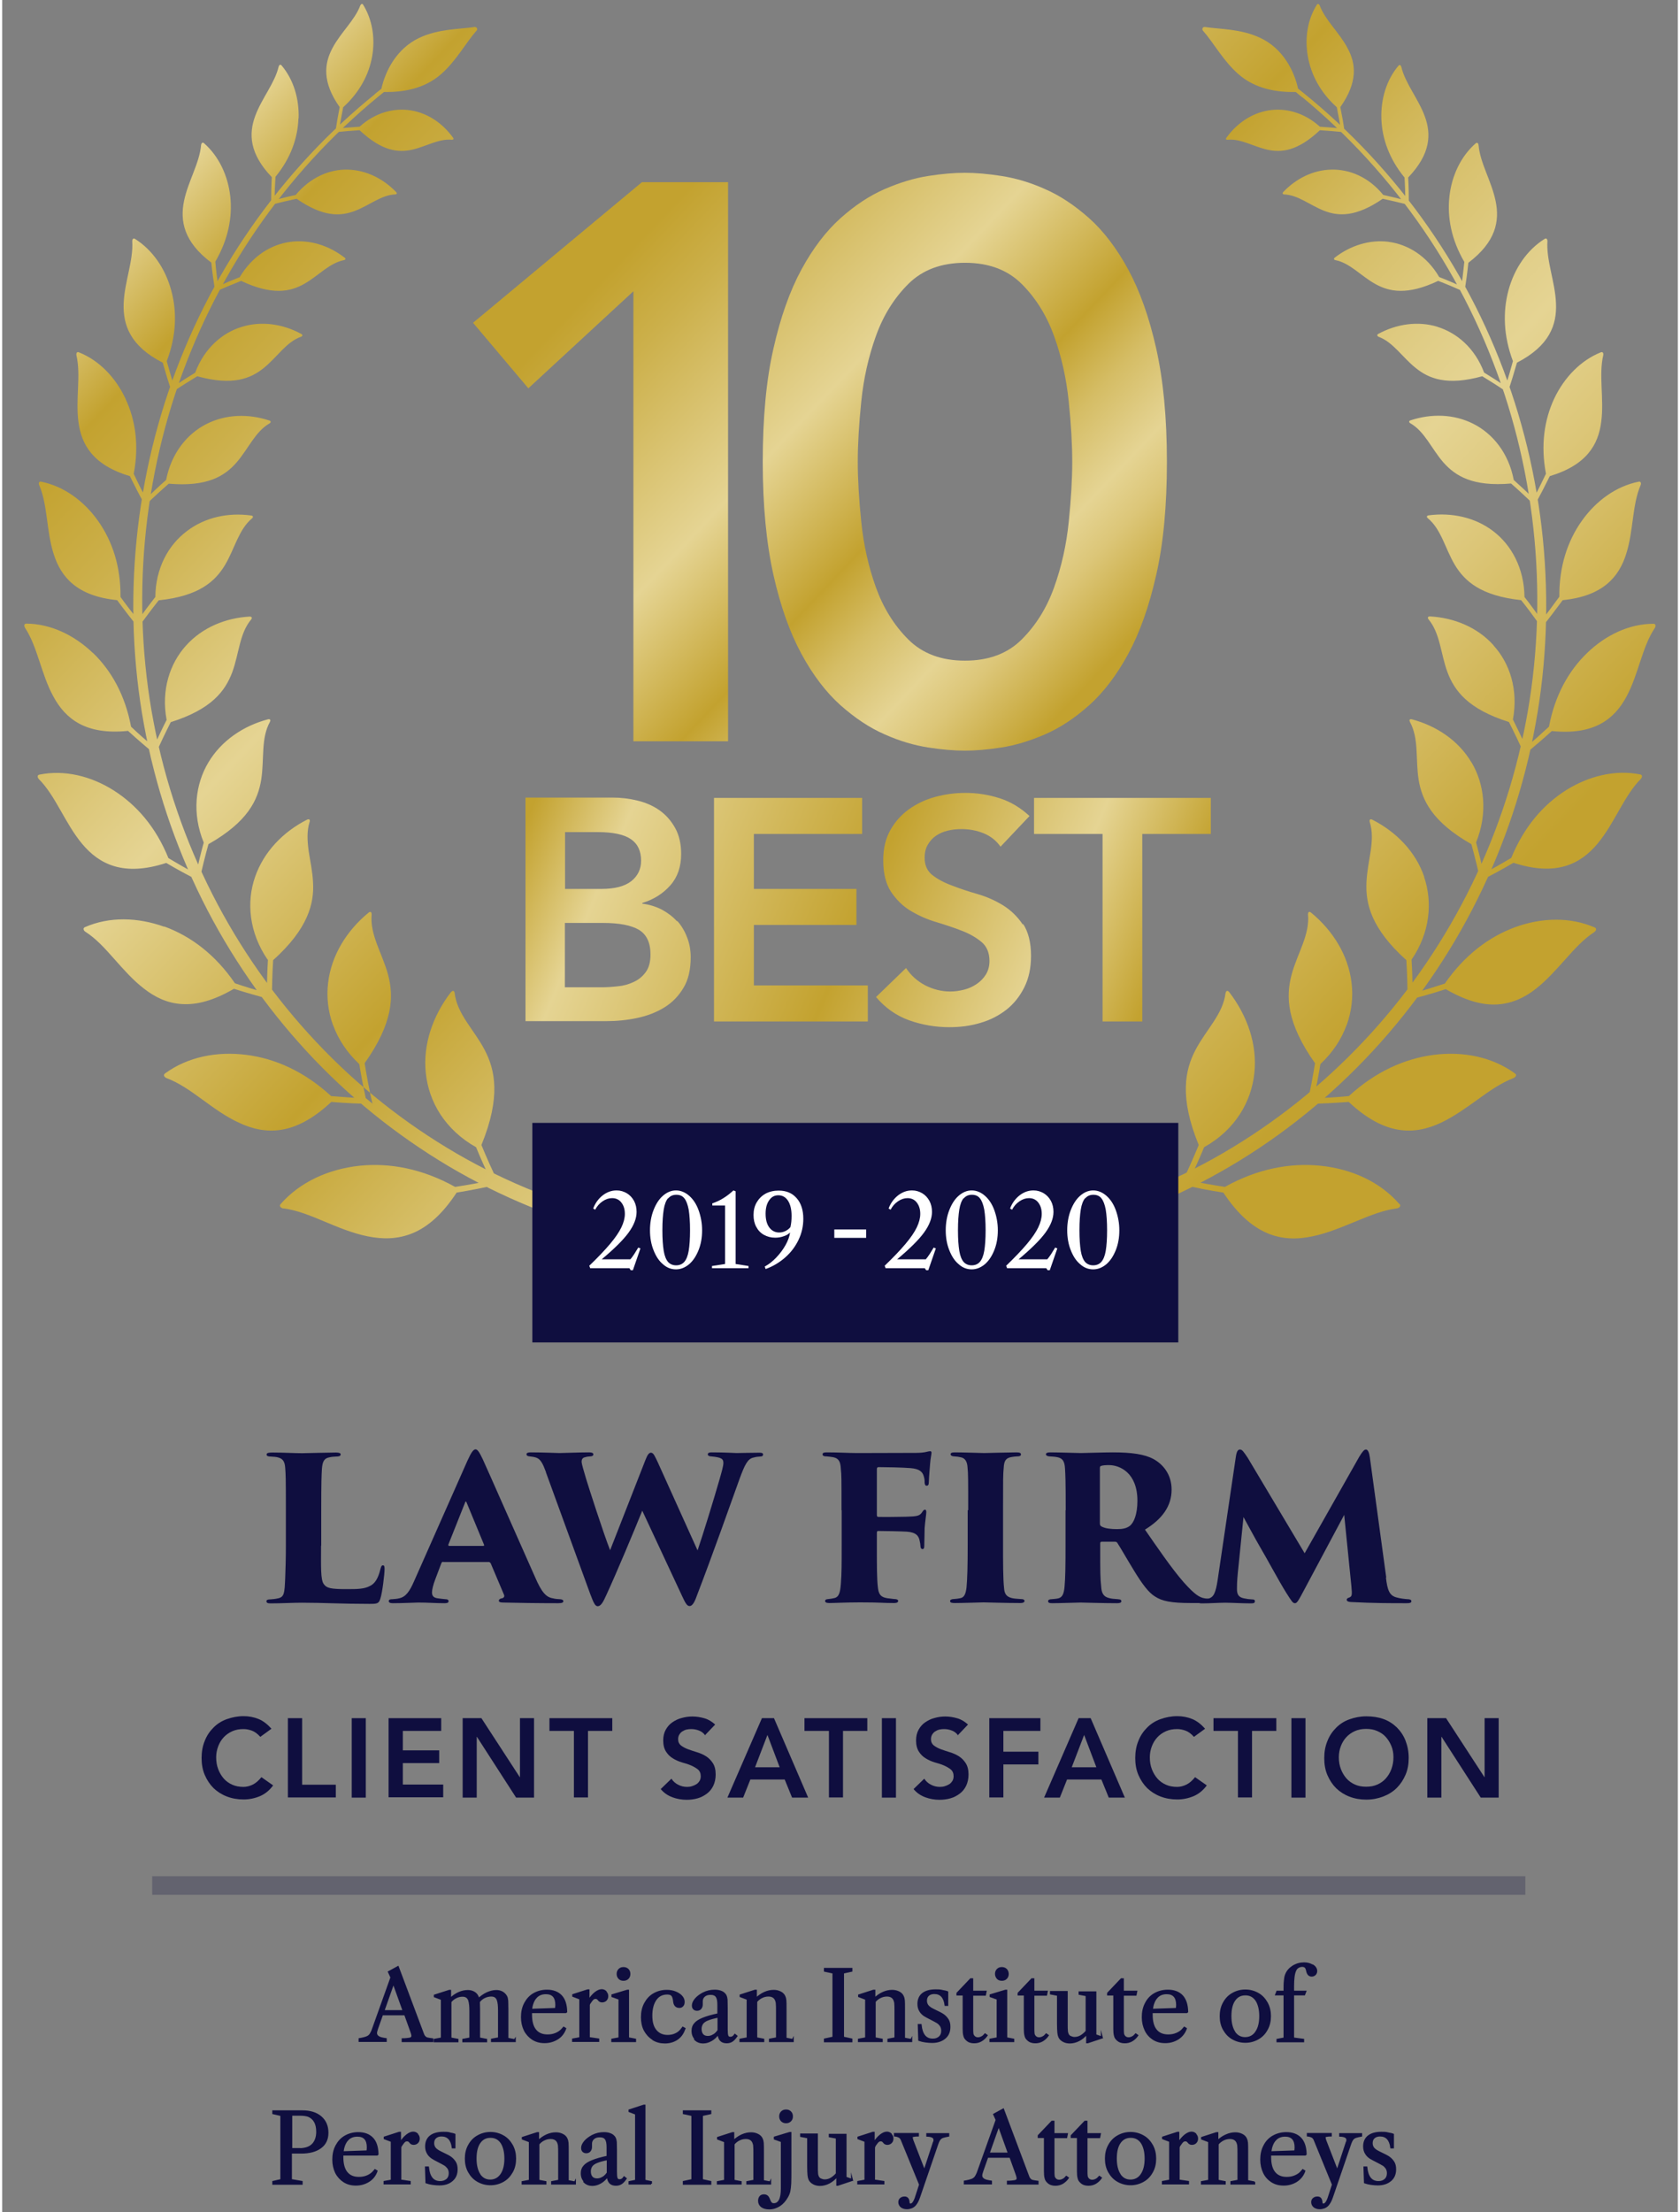 <?xml version="1.0" encoding="UTF-8"?>
<svg id="Group_1490" xmlns="http://www.w3.org/2000/svg" width="1.39in" height="1.83in" xmlns:xlink="http://www.w3.org/1999/xlink" version="1.1" viewBox="0 0 100 132">
  <rect x="0" y="0" width="100" height="132" fill="#808080" stroke="none"/>
  <!-- Generator: Adobe Illustrator 29.4.0, SVG Export Plug-In . SVG Version: 2.1.0 Build 152)  -->
  <defs>
    <linearGradient id="linear-gradient" x1="34.43" y1="121.33" x2="64.5" y2="92.86" gradientTransform="translate(0 134) scale(1 -1)" gradientUnits="userSpaceOnUse">
      <stop offset=".09" stop-color="#c3a22f"/>
      <stop offset=".2" stop-color="#ccb04b"/>
      <stop offset=".44" stop-color="#e5d493"/>
      <stop offset=".63" stop-color="#c3a22f"/>
      <stop offset=".63" stop-color="#c3a22f"/>
      <stop offset=".72" stop-color="#d5bd65"/>
      <stop offset=".79" stop-color="#e0cd86"/>
      <stop offset=".82" stop-color="#e5d493"/>
      <stop offset=".88" stop-color="#dcc678"/>
      <stop offset=".99" stop-color="#c5a535"/>
      <stop offset="1" stop-color="#c3a22f"/>
    </linearGradient>
    <linearGradient id="linear-gradient1" x1="32.44" y1="87.79" x2="68.8" y2="72.55" gradientTransform="translate(0 134) scale(1 -1)" gradientUnits="userSpaceOnUse">
      <stop offset="0" stop-color="#c3a22f"/>
      <stop offset=".14" stop-color="#e5d493"/>
      <stop offset=".52" stop-color="#c3a22f"/>
      <stop offset=".8" stop-color="#e5d493"/>
      <stop offset=".97" stop-color="#c3a22f"/>
    </linearGradient>
    <linearGradient id="linear-gradient2" x1="15.24" y1="128.97" x2="84.63" y2="63.27" gradientTransform="translate(0 134) scale(1 -1)" gradientUnits="userSpaceOnUse">
      <stop offset="0" stop-color="#e5d493"/>
      <stop offset=".02" stop-color="#dbc576"/>
      <stop offset=".07" stop-color="#c3a22f"/>
      <stop offset=".14" stop-color="#ccb04b"/>
      <stop offset=".28" stop-color="#e5d493"/>
      <stop offset=".46" stop-color="#c3a22f"/>
      <stop offset=".46" stop-color="#c3a22f"/>
      <stop offset=".56" stop-color="#d5bd65"/>
      <stop offset=".64" stop-color="#e0cd86"/>
      <stop offset=".68" stop-color="#e5d493"/>
      <stop offset=".75" stop-color="#dcc678"/>
      <stop offset=".89" stop-color="#c5a535"/>
      <stop offset=".91" stop-color="#c3a22f"/>
    </linearGradient>
  </defs>
  <g>
    <path d="M15.4,103.63c-.17-.19-.34-.31-.51-.37s-.33-.09-.49-.09c-.25,0-.47.04-.67.13s-.37.21-.51.36-.25.33-.33.54-.12.43-.12.66c0,.25.04.49.12.7s.19.4.33.56.31.28.51.37c.2.09.42.13.67.13.19,0,.38-.05.56-.14s.35-.24.51-.44l.7.49c-.21.29-.48.51-.78.64-.31.13-.64.2-.98.2-.37,0-.7-.06-1.01-.18s-.57-.29-.79-.5c-.22-.22-.39-.48-.52-.78-.13-.3-.19-.64-.19-1.01s.06-.72.19-1.03c.12-.31.3-.57.52-.79s.48-.39.79-.5.64-.18,1.01-.18c.32,0,.62.06.89.17s.53.31.77.58l-.66.48h-.01Z" fill="#0f0e3f"/>
    <path d="M17.06,102.52h.84v3.97h2.01v.76h-2.86v-4.74h.01Z" fill="#0f0e3f"/>
    <path d="M20.86,102.52h.84v4.74h-.84v-4.74Z" fill="#0f0e3f"/>
    <path d="M23.06,102.52h3.14v.76h-2.29v1.16h2.17v.76h-2.17v1.28h2.41v.76h-3.26v-4.74.02Z" fill="#0f0e3f"/>
    <path d="M27.48,102.52h1.12l2.29,3.52h.01v-3.52h.84v4.74h-1.07l-2.34-3.63h-.01v3.63h-.84s0-4.74,0-4.74Z" fill="#0f0e3f"/>
    <path d="M34.11,103.28h-1.45v-.76h3.75v.76h-1.45v3.97h-.84v-3.97h0Z" fill="#0f0e3f"/>
    <path d="M41.95,103.54c-.09-.13-.21-.22-.36-.28s-.31-.09-.47-.09c-.1,0-.19.01-.28.03s-.17.06-.25.11-.13.11-.18.19-.07.17-.07.28c0,.16.06.28.17.37.11.08.25.16.41.22s.35.12.54.18c.2.06.38.14.54.24s.3.24.41.41.17.39.17.68c0,.25-.05.48-.14.67s-.22.35-.38.47-.34.22-.55.28-.43.09-.66.09c-.29,0-.58-.05-.85-.15s-.51-.26-.7-.49l.64-.62c.1.16.24.28.4.36.17.09.34.13.53.13.1,0,.2-.01.29-.04.1-.03.19-.07.27-.12s.14-.12.19-.2c.05-.08.07-.18.07-.28,0-.17-.06-.31-.17-.4s-.25-.17-.41-.24-.35-.13-.54-.18c-.2-.06-.38-.14-.54-.24-.17-.1-.3-.23-.41-.4s-.17-.39-.17-.67c0-.25.05-.46.15-.64.1-.18.23-.33.39-.44s.35-.21.56-.26c.21-.06.42-.09.64-.09.25,0,.49.04.73.11s.44.2.63.37l-.62.65h.02Z" fill="#0f0e3f"/>
    <path d="M45.33,102.52h.73l2.04,4.74h-.96l-.44-1.08h-2.05l-.43,1.08h-.94l2.06-4.74h-.01ZM46.4,105.45l-.73-1.93-.74,1.93h1.47Z" fill="#0f0e3f"/>
    <path d="M49.33,103.28h-1.45v-.76h3.75v.76h-1.45v3.97h-.84v-3.97h0Z" fill="#0f0e3f"/>
    <path d="M52.5,102.52h.84v4.74h-.84v-4.74Z" fill="#0f0e3f"/>
    <path d="M57.04,103.54c-.09-.13-.21-.22-.36-.28s-.31-.09-.47-.09c-.1,0-.19.01-.28.03s-.17.06-.25.11-.13.11-.18.19-.07.17-.07.28c0,.16.06.28.17.37.11.08.25.16.41.22s.35.12.54.18c.2.06.38.14.54.24s.3.24.41.41.17.39.17.68c0,.25-.05.48-.14.67s-.22.35-.38.47-.34.22-.55.28-.43.09-.66.09c-.29,0-.58-.05-.85-.15s-.51-.26-.7-.49l.64-.62c.1.16.24.28.4.36.17.09.34.13.53.13.1,0,.2-.01.29-.04.1-.03.19-.07.27-.12s.14-.12.19-.2c.05-.08.07-.18.07-.28,0-.17-.06-.31-.17-.4s-.25-.17-.41-.24-.35-.13-.54-.18c-.2-.06-.38-.14-.54-.24-.17-.1-.3-.23-.41-.4s-.17-.39-.17-.67c0-.25.05-.46.15-.64.1-.18.23-.33.39-.44s.35-.21.56-.26c.21-.06.42-.09.64-.09.25,0,.49.04.73.11s.44.2.63.37l-.62.65h.02Z" fill="#0f0e3f"/>
    <path d="M58.9,102.52h3.06v.76h-2.21v1.24h2.09v.76h-2.09v1.97h-.84v-4.74h-.01Z" fill="#0f0e3f"/>
    <path d="M64.23,102.52h.73l2.04,4.74h-.96l-.44-1.08h-2.05l-.43,1.08h-.94l2.06-4.74h-.01ZM65.3,105.45l-.73-1.93-.74,1.93h1.47Z" fill="#0f0e3f"/>
    <path d="M71.12,103.63c-.17-.19-.34-.31-.51-.37s-.33-.09-.49-.09c-.25,0-.47.04-.67.13s-.37.21-.51.36-.25.33-.33.54-.12.43-.12.66c0,.25.04.49.12.7s.19.4.33.56.31.28.51.37c.2.09.42.13.67.13.19,0,.38-.05.56-.14s.35-.24.51-.44l.7.49c-.21.29-.48.51-.78.64-.31.13-.64.2-.98.2-.37,0-.7-.06-1.01-.18s-.57-.29-.79-.5c-.22-.22-.39-.48-.52-.78-.13-.3-.19-.64-.19-1.01s.06-.72.19-1.03c.12-.31.3-.57.52-.79.22-.22.48-.39.79-.5s.64-.18,1.01-.18c.32,0,.62.06.89.17s.53.31.77.58l-.66.48h0Z" fill="#0f0e3f"/>
    <path d="M73.74,103.28h-1.45v-.76h3.75v.76h-1.45v3.97h-.84v-3.97h-.01Z" fill="#0f0e3f"/>
    <path d="M76.94,102.52h.84v4.74h-.84v-4.74Z" fill="#0f0e3f"/>
    <path d="M78.9,104.91c0-.38.06-.72.19-1.03.12-.31.3-.57.52-.79.22-.22.48-.39.79-.5s.64-.18,1.01-.18.71.05,1.02.16.57.28.8.5c.22.22.4.48.52.79.12.31.19.65.19,1.03s-.06.71-.19,1.01-.3.56-.52.78c-.22.22-.49.39-.8.51-.31.12-.65.19-1.02.19s-.7-.06-1.01-.18-.57-.29-.79-.5c-.22-.22-.39-.48-.52-.78-.13-.3-.19-.64-.19-1.01ZM79.77,104.85c0,.25.04.49.12.7s.19.4.33.56.31.28.51.37c.2.09.42.13.67.13s.47-.04.67-.13.37-.21.51-.37.25-.34.33-.56.12-.45.12-.7-.04-.46-.12-.66-.19-.38-.33-.54-.31-.27-.51-.36c-.2-.09-.42-.13-.67-.13s-.47.04-.67.13-.37.21-.51.36-.25.33-.33.54-.12.43-.12.66Z" fill="#0f0e3f"/>
    <path d="M85.05,102.52h1.12l2.29,3.52h.01v-3.52h.84v4.74h-1.07l-2.34-3.63h-.01v3.63h-.84s0-4.74,0-4.74Z" fill="#0f0e3f"/>
  </g>
  <rect x="8.95" y="111.95" width="81.95" height="1.11" fill="#0f0e3f" isolation="isolate" opacity=".25"/>
  <path d="M38.18,10.87h5.14v33.36h-5.65v-26.85l-6.27,5.79-3.3-3.91s10.08-8.39,10.08-8.39ZM69.51,27.55c0,2.64-.21,4.89-.64,6.76-.42,1.87-.98,3.44-1.67,4.71-.69,1.27-1.47,2.29-2.33,3.06s-1.74,1.35-2.64,1.74c-.9.39-1.76.65-2.59.78-.83.13-1.56.19-2.19.19s-1.36-.06-2.19-.19c-.83-.13-1.7-.38-2.59-.78-.9-.39-1.77-.97-2.64-1.74-.86-.77-1.64-1.79-2.33-3.06-.69-1.27-1.25-2.84-1.67-4.71s-.64-4.12-.64-6.76.21-4.89.64-6.76c.42-1.87.98-3.44,1.67-4.71s1.47-2.29,2.33-3.06,1.74-1.35,2.64-1.74c.9-.39,1.76-.65,2.59-.78s1.56-.19,2.19-.19,1.36.06,2.19.19c.83.13,1.7.38,2.59.78.9.39,1.77.97,2.64,1.74.86.77,1.64,1.79,2.33,3.06.69,1.27,1.25,2.84,1.67,4.71s.64,4.12.64,6.76ZM63.86,27.55c0-1.04-.07-2.24-.21-3.6-.14-1.37-.43-2.66-.87-3.89-.44-1.22-1.08-2.26-1.93-3.11s-1.98-1.27-3.39-1.27-2.54.42-3.39,1.27-1.49,1.88-1.93,3.11c-.44,1.23-.73,2.52-.87,3.89-.14,1.37-.21,2.57-.21,3.6s.07,2.24.21,3.6c.14,1.37.43,2.66.87,3.89.44,1.22,1.08,2.26,1.93,3.11.85.85,1.98,1.27,3.39,1.27s2.54-.42,3.39-1.27c.85-.85,1.49-1.88,1.93-3.11s.73-2.52.87-3.89c.14-1.37.21-2.57.21-3.6Z" fill="url(#linear-gradient)"/>
  <path d="M40.27,54.97c-.25-.28-.56-.51-.91-.7-.36-.18-.74-.3-1.16-.35v-.04c.69-.21,1.25-.57,1.68-1.06s.64-1.11.64-1.87c0-.6-.12-1.12-.36-1.55s-.55-.78-.93-1.05-.82-.46-1.31-.58c-.49-.12-.99-.18-1.49-.18h-5.2v13.34h4.81c.63,0,1.25-.06,1.86-.19.61-.13,1.15-.34,1.62-.63.47-.29.85-.68,1.14-1.17.29-.48.43-1.09.43-1.82,0-.43-.07-.83-.22-1.2-.14-.37-.34-.7-.59-.98v.03ZM33.59,49.65h1.96c.9,0,1.56.14,1.97.42s.61.71.61,1.29c0,.5-.2.91-.59,1.22-.4.31-.99.46-1.78.46h-2.17v-3.39ZM38.41,58c-.19.26-.43.46-.72.59-.29.14-.61.23-.95.26-.35.04-.67.06-.97.06h-2.19v-3.84h2.28c.97,0,1.68.14,2.14.41.46.28.69.77.69,1.47,0,.44-.09.79-.28,1.05ZM44.86,58.8h6.8v2.15h-9.18v-13.34h8.84v2.15h-6.46v3.28h6.12v2.15h-6.12v3.62h0ZM60.93,55.13c.31.48.47,1.11.47,1.9,0,.72-.13,1.34-.4,1.88s-.62.98-1.06,1.33c-.45.35-.96.62-1.55.79-.59.18-1.21.26-1.87.26-.83,0-1.63-.14-2.39-.41s-1.43-.74-1.98-1.39l1.79-1.73c.29.44.67.78,1.14,1.03.47.24.97.37,1.5.37.28,0,.55-.04.83-.11s.53-.19.75-.34.41-.34.55-.57.21-.5.21-.8c0-.49-.16-.87-.47-1.13-.31-.26-.7-.49-1.17-.67-.46-.18-.97-.35-1.53-.52-.55-.16-1.06-.39-1.53-.67s-.85-.66-1.17-1.13c-.31-.47-.47-1.1-.47-1.89,0-.69.14-1.29.42-1.79s.65-.92,1.11-1.25.98-.58,1.57-.74,1.19-.24,1.81-.24c.7,0,1.39.11,2.04.32.66.21,1.25.57,1.78,1.06l-1.73,1.83c-.25-.36-.59-.63-1.01-.8s-.86-.25-1.33-.25c-.28,0-.54.03-.8.09s-.49.16-.7.3-.37.32-.5.54-.19.48-.19.78c0,.45.16.8.47,1.04s.7.45,1.17.62c.46.18.97.35,1.53.51.55.16,1.06.39,1.53.68.46.29.85.67,1.17,1.15v-.05ZM72.13,47.61v2.15h-4.09v11.19h-2.37v-11.19h-4.09v-2.15h10.55Z" fill="url(#linear-gradient1)"/>
  <path d="M19.74,61.16c-.3-.83-.39-1.69-.29-2.51.19-1.65,1.12-3.13,2.41-4.19.14-.12.19,0,.19.09-.12,1.23.63,2.32.98,3.61.17.65.25,1.36.07,2.22-.18.85-.61,1.85-1.47,3.06.13.8.28,1.61.47,2.43l-.4-.33c-.15-.69-.28-1.37-.39-2.05-.74-.69-1.26-1.49-1.56-2.32h-.01ZM9.82,42.94c-.27.53-.53,1.08-.78,1.64l.1.45c.29-.66.6-1.31.92-1.94,2.44-.77,3.25-1.86,3.67-2.98.41-1.12.43-2.32,1.13-3.15.05-.06.07-.17-.09-.17-1.44.08-2.83.65-3.8,1.73-.96,1.06-1.49,2.64-1.16,4.42h0ZM12.03,50.27c-.17.61-.32,1.23-.46,1.86l.2.43c.16-.75.34-1.48.54-2.19,2.34-1.33,2.95-2.62,3.15-3.86.19-1.23-.03-2.45.52-3.44.04-.07.04-.19-.12-.15-1.47.39-2.78,1.27-3.56,2.58-.77,1.29-.99,3.03-.27,4.78h0ZM15.86,57.26c-.04.66-.06,1.33-.06,2l.3.4c0-.8.02-1.59.07-2.37,1.05-.94,1.66-1.79,2-2.55s.42-1.45.38-2.1c-.03-.65-.17-1.26-.26-1.86-.08-.6-.12-1.19.06-1.75.03-.08,0-.2-.16-.12-1.42.72-2.58,1.91-3.1,3.42-.52,1.49-.36,3.31.75,4.93h.02ZM9.13,35.63c-.35.45-.69.9-1.02,1.38v.44c.41-.56.81-1.1,1.23-1.63,2.41-.25,3.37-1.13,3.96-2.11.58-.98.81-2.11,1.61-2.78.06-.05.1-.15-.05-.17-1.36-.19-2.76.1-3.85.94-1.09.82-1.86,2.2-1.87,3.93h-.01ZM17.54,11.63c-.43.09-.86.2-1.29.31l-.21.28c.51-.13,1.02-.25,1.53-.36,1.6,1.11,2.63,1.05,3.49.72s1.57-.95,2.4-.98c.06,0,.14-.05.05-.14-.77-.8-1.79-1.31-2.88-1.34-1.08-.03-2.23.45-3.11,1.51h.02ZM19.87,7.89c.49-.05.98-.09,1.46-.12,1.33,1.25,2.3,1.35,3.14,1.16s1.59-.67,2.37-.59c.06,0,.13-.03.07-.12-.61-.85-1.49-1.46-2.5-1.63-1-.17-2.13.11-3.08.97-.41.03-.81.06-1.23.1,0,0-.23.23-.23.23ZM26.78,59.2c-1.07,1.39-1.68,3.11-1.5,4.82.09.86.37,1.7.87,2.47.5.76,1.21,1.45,2.13,1.96.27.66.57,1.33.89,1.98l.48.23c-.38-.78-.73-1.56-1.05-2.34.59-1.44.79-2.56.77-3.46-.02-.91-.26-1.61-.58-2.22s-.73-1.14-1.08-1.68-.64-1.09-.71-1.72c-.01-.09-.09-.19-.21-.04h-.01ZM11.53,22.23c-.43.26-.85.53-1.28.82l-.13.37c.5-.34,1.01-.66,1.52-.97,2.1.58,3.18.15,3.98-.5s1.34-1.55,2.22-1.86c.06-.02.13-.1,0-.17-1.09-.59-2.36-.78-3.53-.42-1.17.35-2.24,1.27-2.79,2.73h.01ZM14.2,16.53c-.44.17-.87.35-1.31.55l-.18.33c.52-.23,1.04-.45,1.55-.65,1.86.88,2.94.65,3.78.17s1.49-1.24,2.36-1.41c.06-.01.14-.08.03-.15-.93-.72-2.08-1.09-3.23-.94-1.14.15-2.27.84-3.02,2.1h.02ZM9.77,28.65c-.4.35-.79.72-1.18,1.1l-.06.41c.46-.45.93-.88,1.41-1.3,2.29.2,3.34-.45,4.05-1.27s1.11-1.84,1.97-2.33c.06-.03.11-.13-.02-.17-1.24-.41-2.59-.38-3.75.21-1.15.58-2.1,1.74-2.41,3.35h0ZM14.56,62.94c-1.74-.22-3.49.12-4.84,1.11-.15.11-.01.24.09.28.73.27,1.41.75,2.11,1.26s1.42,1.04,2.21,1.4c.78.37,1.63.57,2.54.42.91-.15,1.89-.65,2.97-1.66.83.07,1.66.11,2.47.11l-.4-.33c-.69-.02-1.38-.07-2.08-.13-1.59-1.46-3.32-2.24-5.07-2.46ZM5.4,38.95c-1.11-1.06-2.51-1.73-3.96-1.74-.16,0-.13.17-.08.25.75,1.12.96,2.76,1.69,4.09.72,1.34,1.93,2.32,4.46,2.06.54.49,1.08.96,1.64,1.41l-.1-.45c-.46-.39-.92-.79-1.36-1.21-.35-1.87-1.17-3.34-2.28-4.41h0ZM6.65,47.16c-1.36-.86-2.94-1.24-4.43-.94-.16.03-.1.2-.03.27,1,1,1.56,2.64,2.58,3.86,1.02,1.22,2.47,1.97,5.02,1.14.66.39,1.32.75,1.99,1.08l-.2-.43c-.56-.29-1.11-.61-1.66-.94-.75-1.85-1.9-3.17-3.27-4.04ZM9.68,55.3c-1.58-.57-3.28-.62-4.74.02-.16.07-.06.23.03.28.63.4,1.16.99,1.71,1.61s1.12,1.27,1.77,1.77c.65.51,1.39.88,2.27.93.88.06,1.89-.2,3.11-.91.76.24,1.52.46,2.27.65l-.3-.4c-.64-.17-1.27-.36-1.91-.58-1.17-1.71-2.63-2.81-4.22-3.39v.02ZM5.72,31.08c-.85-1.2-2.05-2.07-3.4-2.34-.15-.03-.15.13-.11.21.51,1.18.42,2.73.86,4.1.43,1.37,1.38,2.52,3.79,2.76.41.56.83,1.1,1.26,1.63v-.44c-.37-.45-.72-.91-1.06-1.38.02-1.82-.49-3.34-1.34-4.54ZM17.69,7.07c.04-1.18-.3-2.32-1.02-3.17-.08-.09-.15,0-.17.07-.23.99-1.01,1.89-1.4,2.95-.39,1.06-.36,2.24.99,3.65-.03.55-.04,1.09-.04,1.63l.21-.28c0-.45.02-.91.05-1.37.91-1.11,1.33-2.31,1.37-3.49h.01ZM20.12,7.66c.07-.42.15-.84.23-1.26.99-.9,1.54-1.96,1.73-3.04s.01-2.19-.54-3.08c-.06-.1-.14-.02-.17.05-.33.88-1.17,1.61-1.66,2.54-.49.92-.63,2.02.43,3.52-.1.5-.18,1-.26,1.5l.23-.23h.01ZM16.77,72.1c.81.1,1.61.43,2.45.78.83.35,1.7.71,2.59.89s1.79.18,2.69-.19c.89-.37,1.77-1.12,2.62-2.42.86-.14,1.71-.31,2.54-.5l-.48-.23c-.71.15-1.42.28-2.15.39-1.96-1.09-3.9-1.45-5.73-1.26-1.82.2-3.52.96-4.68,2.28-.13.14.05.25.16.27h-.01ZM10.08,17.3c-.35-1.28-1.11-2.39-2.16-3.05-.11-.07-.16.06-.16.14.08,1.15-.46,2.42-.51,3.71-.05,1.29.39,2.55,2.33,3.54.17.6.35,1.19.55,1.77l.13-.37c-.16-.49-.3-.99-.44-1.49.58-1.52.62-2.96.26-4.25ZM13.61,11.71c-.14-1.24-.68-2.39-1.57-3.17-.1-.08-.16.03-.17.11-.09,1.08-.78,2.17-1.02,3.35s-.02,2.43,1.63,3.67c.06.58.14,1.16.23,1.73l.18-.33c-.07-.48-.13-.97-.17-1.46.77-1.32,1.03-2.66.89-3.91h0ZM7.36,23.79c-.59-1.26-1.57-2.29-2.79-2.77-.13-.05-.16.09-.14.18.28,1.19-.06,2.62.12,3.97.17,1.35.86,2.58,3.07,3.24.29.59.59,1.17.9,1.74l.06-.41c-.25-.48-.5-.97-.73-1.47.32-1.69.11-3.2-.49-4.47h0ZM37.33,73.32c.06-.26-.12-.52-.39-.59-3.44-.81-6.77-2.13-9.85-3.92-3.07-1.79-5.9-4.03-8.35-6.64-2.46-2.61-4.55-5.58-6.19-8.8-1.64-3.22-2.83-6.69-3.51-10.26-1.37-7.15-.67-14.72,1.97-21.52,1.32-3.4,3.12-6.61,5.33-9.5,2.21-2.89,4.82-5.45,7.73-7.59.05-.04.07-.11.03-.16-.03-.05-.1-.06-.16-.02-2.95,2.13-5.6,4.68-7.85,7.58-2.25,2.89-4.1,6.11-5.46,9.54-2.73,6.85-3.5,14.51-2.17,21.79.66,3.64,1.84,7.17,3.48,10.47,1.64,3.29,3.75,6.34,6.23,9.03s5.35,5,8.48,6.86c3.13,1.85,6.53,3.24,10.05,4.1.28.07.56-.1.61-.36h.02ZM22.38,5.81l.39-.32c1.09.02,2.41-.16,3.45-1.09.9-.8,1.46-1.87,2.09-2.57.04-.04.05-.1.02-.15-.02-.05-.08-.07-.13-.07-.92.14-2.14.1-3.31.65-1.35.64-2.02,1.96-2.26,3.04l-.4.32.14.19h0ZM80.24,61.16c.3-.83.39-1.69.29-2.51-.19-1.65-1.12-3.13-2.41-4.19-.14-.12-.19,0-.19.09.12,1.23-.63,2.32-.98,3.61-.17.65-.25,1.36-.07,2.22.18.85.61,1.85,1.47,3.06-.13.8-.28,1.61-.47,2.43l.4-.33c.15-.69.28-1.37.39-2.05.74-.69,1.26-1.49,1.56-2.32h.01ZM89.01,38.51c-.96-1.08-2.36-1.65-3.8-1.73-.16,0-.14.11-.09.17.7.84.72,2.03,1.13,3.15.42,1.12,1.23,2.21,3.67,2.98.32.63.63,1.27.92,1.94l.1-.45c-.25-.56-.51-1.1-.78-1.64.33-1.78-.19-3.36-1.16-4.42h.01ZM87.69,45.5c-.77-1.31-2.09-2.19-3.56-2.58-.16-.04-.16.08-.12.15.55,1,.33,2.22.52,3.44.2,1.23.81,2.53,3.15,3.86.2.72.38,1.45.54,2.19l.2-.43c-.14-.63-.29-1.25-.46-1.86.71-1.75.5-3.48-.27-4.78h0ZM84.87,52.33c-.51-1.51-1.68-2.7-3.1-3.42-.15-.08-.18.04-.16.12.18.56.15,1.15.06,1.75-.09.6-.22,1.21-.25,1.86s.04,1.33.38,2.1c.34.76.95,1.61,2,2.55.05.78.07,1.57.07,2.37l.3-.4c0-.67-.02-1.34-.06-2,1.11-1.62,1.26-3.44.75-4.93h.01ZM88.98,31.69c-1.09-.83-2.49-1.12-3.85-.94-.15.02-.11.13-.05.17.8.66,1.03,1.8,1.61,2.78.59.98,1.55,1.85,3.96,2.11.42.52.82,1.07,1.21,1.63v-.44c-.32-.47-.66-.93-1.01-1.38-.02-1.73-.79-3.11-1.87-3.93ZM79.33,10.12c-1.09.02-2.11.53-2.88,1.34-.08.09,0,.14.05.14.84.03,1.55.65,2.4.98.86.33,1.89.38,3.49-.72.51.11,1.02.23,1.53.36l-.21-.28c-.43-.11-.86-.21-1.29-.31-.87-1.07-2.02-1.54-3.11-1.51h.02ZM79.87,7.66c-.41-.04-.82-.07-1.23-.1-.95-.86-2.08-1.14-3.08-.97-1.01.17-1.89.78-2.5,1.63-.07.09.01.13.07.12.78-.08,1.53.4,2.37.59.85.19,1.81.09,3.14-1.16.48.03.97.07,1.46.12,0,0-.23-.23-.23-.23ZM73.01,59.24c-.07.63-.36,1.18-.71,1.72s-.76,1.07-1.08,1.68-.56,1.31-.58,2.22c-.02.91.18,2.03.77,3.46-.32.78-.67,1.56-1.05,2.34l.48-.23c.32-.66.62-1.32.89-1.98.92-.51,1.63-1.19,2.13-1.96s.78-1.61.87-2.47c.18-1.71-.43-3.43-1.5-4.82-.12-.15-.2-.05-.21.04h0ZM85.66,19.5c-1.17-.36-2.44-.17-3.53.42-.12.06-.05.14,0,.17.88.32,1.42,1.22,2.22,1.86.8.65,1.88,1.08,3.98.5.51.31,1.01.63,1.52.97l-.13-.37c-.42-.28-.85-.56-1.28-.82-.55-1.46-1.62-2.37-2.79-2.73h0ZM82.76,14.43c-1.15-.15-2.3.22-3.23.94-.1.08-.03.14.03.15.87.17,1.51.93,2.36,1.41.85.48,1.92.71,3.78-.17.52.2,1.04.42,1.55.65l-.18-.33c-.44-.19-.87-.38-1.31-.55-.74-1.27-1.88-1.95-3.02-2.1h.02ZM87.8,25.29c-1.16-.59-2.51-.62-3.75-.21-.13.04-.08.14-.02.17.86.49,1.26,1.51,1.97,2.33.72.82,1.76,1.47,4.05,1.27.48.42.94.85,1.4,1.3l-.06-.41c-.39-.38-.78-.74-1.18-1.1-.31-1.62-1.26-2.77-2.41-3.35ZM80.37,65.4c-.7.07-1.39.11-2.08.13l-.4.33c.81,0,1.64-.05,2.47-.11,1.08,1.01,2.06,1.51,2.97,1.66s1.75-.05,2.54-.42c.78-.37,1.51-.9,2.21-1.4.7-.51,1.38-.98,2.11-1.26.1-.04.24-.18.09-.28-1.36-.99-3.1-1.33-4.84-1.11-1.75.23-3.48,1-5.07,2.46ZM92.3,43.37c-.45.42-.9.82-1.36,1.21l-.1.45c.55-.45,1.1-.92,1.64-1.41,2.54.26,3.74-.72,4.46-2.06s.93-2.97,1.69-4.09c.05-.08.08-.25-.08-.25-1.45,0-2.85.67-3.96,1.74-1.11,1.07-1.93,2.54-2.28,4.41h-.01ZM90.06,51.19c-.55.33-1.1.64-1.66.94l-.2.43c.67-.33,1.33-.69,1.99-1.08,2.55.83,4,.08,5.02-1.14s1.58-2.86,2.58-3.86c.07-.07.13-.24-.03-.27-1.49-.3-3.07.09-4.43.94-1.37.87-2.51,2.19-3.27,4.04ZM86.09,58.69c-.64.21-1.27.41-1.91.58l-.3.4c.76-.19,1.51-.4,2.27-.65,1.22.71,2.23.97,3.11.91s1.62-.42,2.27-.93c.65-.51,1.22-1.16,1.77-1.77.55-.62,1.09-1.21,1.71-1.61.09-.06.19-.21.03-.28-1.47-.64-3.17-.59-4.74-.02-1.58.58-3.04,1.68-4.22,3.39v-.02ZM92.92,35.62c-.34.47-.69.94-1.04,1.38v.44c.42-.52.84-1.07,1.25-1.63,2.41-.24,3.36-1.39,3.79-2.76.44-1.37.35-2.92.86-4.1.04-.08.03-.24-.11-.21-1.35.27-2.55,1.14-3.4,2.34-.85,1.2-1.36,2.73-1.34,4.54h-.01ZM83.69,10.57c.03.46.04.92.05,1.37l.21.28c0-.54-.01-1.09-.04-1.63,1.35-1.41,1.38-2.59.99-3.65s-1.17-1.97-1.4-2.95c-.02-.07-.09-.17-.17-.07-.72.85-1.06,2-1.02,3.17.04,1.18.47,2.39,1.37,3.49h0ZM80.12,7.89c-.07-.5-.16-1-.26-1.5,1.06-1.5.93-2.6.43-3.52-.49-.93-1.33-1.66-1.66-2.54-.02-.06-.1-.14-.17-.05-.56.89-.73,1.99-.54,3.08s.74,2.15,1.73,3.04c.08.42.16.84.23,1.26l.23.23h0ZM83.38,71.84c-1.15-1.33-2.86-2.09-4.68-2.28-1.83-.19-3.77.17-5.73,1.26-.73-.11-1.45-.24-2.15-.39l-.48.23c.83.2,1.68.37,2.54.5.85,1.29,1.73,2.04,2.62,2.42s1.8.38,2.69.19c.89-.18,1.75-.55,2.59-.89.84-.35,1.64-.67,2.45-.78.11-.01.29-.12.16-.27h0ZM90.16,21.55c-.14.51-.28,1-.44,1.49l.13.37c.2-.58.38-1.17.55-1.77,1.94-1,2.39-2.26,2.33-3.54-.05-1.29-.59-2.56-.51-3.71,0-.08-.04-.21-.16-.14-1.06.66-1.81,1.77-2.16,3.05-.35,1.29-.31,2.73.26,4.25ZM87.26,15.62c-.05.49-.11.98-.17,1.46l.18.33c.09-.57.17-1.15.23-1.73,1.65-1.25,1.87-2.49,1.63-3.67-.24-1.19-.93-2.28-1.02-3.35,0-.08-.07-.19-.17-.11-.89.78-1.43,1.93-1.57,3.17-.14,1.25.12,2.59.89,3.91h0ZM92.13,28.27c-.24.5-.48.99-.73,1.47l.06.41c.31-.57.61-1.15.9-1.74,2.21-.66,2.9-1.89,3.07-3.24.18-1.36-.16-2.79.12-3.97.02-.08,0-.23-.14-.18-1.22.49-2.19,1.51-2.79,2.77-.59,1.27-.81,2.78-.49,4.47h0ZM63.27,73.67c3.52-.86,6.92-2.25,10.05-4.1,3.13-1.85,5.99-4.17,8.48-6.86,2.48-2.68,4.59-5.73,6.23-9.03,1.64-3.29,2.82-6.83,3.48-10.47,1.33-7.28.56-14.93-2.17-21.79-1.36-3.43-3.21-6.65-5.46-9.54s-4.9-5.45-7.85-7.58c-.05-.04-.12-.03-.16.02-.03.05-.02.12.03.16,2.91,2.14,5.52,4.7,7.73,7.59,2.21,2.89,4.01,6.09,5.33,9.5,2.64,6.8,3.34,14.37,1.97,21.52-.68,3.57-1.87,7.04-3.51,10.26s-3.73,6.2-6.19,8.8c-2.46,2.61-5.28,4.85-8.35,6.64s-6.4,3.11-9.85,3.92c-.27.06-.45.32-.39.59.06.26.33.42.61.36h.02ZM77.74,5.62l-.4-.32c-.24-1.09-.91-2.41-2.26-3.04-1.17-.55-2.39-.51-3.31-.65-.06,0-.11.02-.13.07-.02.05-.02.11.02.15.63.71,1.19,1.77,2.09,2.57,1.04.93,2.36,1.11,3.45,1.09l.39.32.14-.19h.01Z" fill="url(#linear-gradient2)"/>
  <rect x="31.64" y="67" width="38.55" height="13.1" fill="#0f0e3f"/>
  <g>
    <path d="M35.02,75.54c.53-.51.95-.95,1.26-1.32.31-.37.53-.69.67-.98s.21-.56.21-.81c0-.28-.07-.5-.21-.68s-.33-.26-.55-.26c-.19,0-.38.06-.57.19s-.33.29-.44.5l-.12-.07c.12-.32.31-.58.56-.78.26-.2.53-.3.84-.3.22,0,.42.06.61.17.18.11.32.26.43.46.1.19.15.41.15.65,0,.39-.16.8-.48,1.24-.32.44-.86.97-1.6,1.59h1.71c.06-.07.14-.17.23-.31s.17-.27.24-.39l.13.05-.45,1.3h-.13l-.08-.12h-2.34l-.05-.14h-.02Z" fill="#fff"/>
    <path d="M41,71.35c.24.21.43.5.56.86s.21.76.21,1.2-.07.83-.21,1.18-.32.63-.56.84c-.24.2-.5.31-.79.31s-.55-.1-.78-.31c-.24-.2-.42-.48-.56-.84-.14-.35-.21-.75-.21-1.18s.07-.84.21-1.2.32-.65.56-.86.5-.32.78-.32.55.11.79.32ZM39.74,71.49c-.12.14-.21.37-.26.68s-.08.72-.08,1.24.03.92.08,1.23c.05.3.14.52.26.66.12.13.28.2.48.2s.37-.07.49-.21c.12-.14.21-.36.26-.66s.08-.71.08-1.22-.03-.92-.08-1.23c-.06-.31-.14-.53-.26-.68s-.28-.21-.48-.21-.36.07-.48.21h-.01Z" fill="#fff"/>
    <path d="M43.77,75.42l.77.12v.13h-2.18v-.13l.78-.12v-3.49h-.76v-.13c.44-.14.86-.4,1.26-.77l.13.05s0,4.34,0,4.34Z" fill="#fff"/>
    <path d="M47.42,71.5c.26.3.39.71.39,1.22,0,.44-.09.85-.28,1.25s-.45.75-.79,1.05-.73.54-1.18.7l-.05-.15c.23-.12.46-.3.68-.53.22-.23.41-.48.56-.75s.24-.52.27-.75c-.09.09-.21.17-.37.22-.16.06-.34.09-.52.09-.25,0-.47-.06-.67-.17-.2-.11-.35-.27-.46-.48-.11-.2-.16-.44-.16-.7,0-.29.06-.54.19-.76.13-.22.3-.39.53-.52.23-.12.49-.18.78-.18.46,0,.81.15,1.07.45h0ZM45.77,71.62c-.14.2-.21.46-.21.8s.07.62.22.82.35.3.59.3c.13,0,.26-.03.38-.09.12-.06.22-.14.29-.23.05-.2.07-.42.07-.67,0-.38-.07-.68-.21-.9s-.34-.33-.58-.33-.41.1-.55.3Z" fill="#fff"/>
    <path d="M49.66,73.36h1.9v.5h-1.9v-.5Z" fill="#fff"/>
    <path d="M52.65,75.54c.53-.51.95-.95,1.26-1.32.31-.37.53-.69.67-.98s.21-.56.21-.81c0-.28-.07-.5-.21-.68s-.33-.26-.55-.26c-.19,0-.38.06-.57.19s-.33.29-.44.5l-.12-.07c.12-.32.31-.58.56-.78.26-.2.53-.3.84-.3.22,0,.42.06.61.17.18.11.32.26.43.46.1.19.15.41.15.65,0,.39-.16.8-.48,1.24-.32.44-.86.97-1.6,1.59h1.71c.06-.07.14-.17.23-.31s.17-.27.24-.39l.13.05-.45,1.3h-.13l-.08-.12h-2.34l-.05-.14h-.02Z" fill="#fff"/>
    <path d="M58.65,71.35c.24.21.43.5.56.86s.21.76.21,1.2-.07.83-.21,1.18-.32.63-.56.84c-.24.2-.5.31-.79.31s-.55-.1-.78-.31c-.24-.2-.42-.48-.56-.84-.14-.35-.21-.75-.21-1.18s.07-.84.21-1.2.32-.65.56-.86.5-.32.78-.32.55.11.79.32ZM57.38,71.49c-.12.14-.21.37-.26.68s-.08.72-.08,1.24.03.92.08,1.23c.05.3.14.52.26.66.12.13.28.2.48.2s.37-.07.49-.21c.12-.14.21-.36.26-.66s.08-.71.08-1.22-.03-.92-.08-1.23c-.06-.31-.14-.53-.26-.68s-.28-.21-.48-.21-.36.07-.48.21h-.01Z" fill="#fff"/>
    <path d="M59.9,75.54c.53-.51.95-.95,1.26-1.32.31-.37.53-.69.67-.98s.21-.56.21-.81c0-.28-.07-.5-.21-.68s-.33-.26-.55-.26c-.19,0-.38.06-.57.19s-.33.29-.44.5l-.12-.07c.12-.32.31-.58.56-.78.26-.2.53-.3.84-.3.22,0,.42.06.61.17.18.11.32.26.43.46.1.19.15.41.15.65,0,.39-.16.8-.48,1.24-.32.44-.86.97-1.6,1.59h1.71c.06-.07.14-.17.23-.31s.17-.27.24-.39l.13.05-.45,1.3h-.13l-.08-.12h-2.34l-.05-.14h-.02Z" fill="#fff"/>
    <path d="M65.9,71.35c.24.21.43.5.56.86s.21.76.21,1.2-.07.83-.21,1.18-.32.63-.56.84c-.24.2-.5.31-.79.31s-.55-.1-.78-.31c-.24-.2-.42-.48-.56-.84-.14-.35-.21-.75-.21-1.18s.07-.84.21-1.2.32-.65.56-.86.5-.32.78-.32.55.11.79.32ZM64.63,71.49c-.12.14-.21.37-.26.68s-.08.72-.08,1.24.03.92.08,1.23c.05.3.14.52.26.66.12.13.28.2.48.2s.37-.07.49-.21c.12-.14.21-.36.26-.66s.08-.71.08-1.22-.03-.92-.08-1.23c-.06-.31-.14-.53-.26-.68s-.28-.21-.48-.21-.36.07-.48.21h0Z" fill="#fff"/>
  </g>
  <g>
    <path d="M19.03,92.22c0,1.2-.04,2.06.17,2.31.17.23.39.29,1.38.29.65,0,1.04-.01,1.37-.19.28-.13.49-.44.62-1,.04-.13.06-.23.15-.23.08,0,.1.06.1.23,0,.27-.13,1.4-.25,1.75-.09.31-.19.32-.67.32-1.64,0-2.75-.07-4.01-.07-.56,0-1.2.04-1.86.04-.17,0-.26-.02-.26-.13,0-.07.07-.11.24-.11.14-.01.27-.02.4-.05.43-.07.44-.29.48-1.24.02-.48.04-1.19.04-1.93v-2.09c0-1.94-.01-2.15-.04-2.53-.02-.33-.11-.54-.4-.62-.11-.04-.29-.05-.46-.06-.13,0-.25-.02-.25-.12s.12-.12.36-.12c.68,0,1.3.04,1.76.04.11,0,1.58-.04,2.01-.04.21,0,.29.04.29.11,0,.11-.12.13-.29.13-.12.01-.24.01-.4.05-.32.06-.4.29-.43.7-.02.38-.04.62-.04,2.58v1.99h-.01Z" fill="#0f0e3f"/>
    <path d="M26.32,93.19c-.06,0-.08.02-.11.08l-.37.98c-.12.31-.19.62-.19.76,0,.23.11.33.36.36.13.02.32.04.42.05.18,0,.21.06.21.12,0,.1-.1.12-.25.12-.54,0-.94-.04-1.57-.04-.13,0-.92.04-1.51.04-.17,0-.24-.05-.24-.12,0-.1.08-.12.23-.12.14-.01.26-.02.38-.05.42-.08.65-.45.9-1.02l3.18-7.18c.23-.51.36-.69.49-.69.12,0,.23.17.43.59.31.67,2.31,5.22,3.12,7.03.4.93.67,1.21,1.08,1.27.13.04.27.04.38.05.15,0,.23.05.23.12,0,.08-.08.12-.31.12-1.17,0-2.52-.02-3.28-.04-.19,0-.26-.04-.26-.11s.06-.12.17-.14c.13-.02.18-.11.14-.21l-.8-1.89s-.06-.07-.1-.07h-2.73ZM28.7,92.24c.07,0,.07-.04.06-.06l-1.05-2.54c-.04-.08-.06-.06-.08,0l-1.01,2.54s.01.06.05.06h2.03Z" fill="#0f0e3f"/>
    <path d="M32.45,87.83c-.19-.51-.32-.77-.59-.86-.15-.05-.26-.05-.38-.07-.14-.01-.19-.06-.19-.13s.08-.11.25-.11c.74,0,1.55.04,1.72.04.28,0,1.13-.04,1.77-.04.17,0,.25.04.25.12s-.08.12-.19.12c-.12.01-.17.01-.3.05-.14.02-.21.12-.21.26,0,.15.12.52.28,1.07.13.43,1.02,3.2,1.42,4.22l2.11-5.39c.12-.31.21-.43.33-.43.15,0,.23.21.4.56l2.38,5.27c.34-1,.96-3.02,1.3-4.2.14-.49.24-.84.24-1.01,0-.25-.1-.34-.73-.4-.11,0-.2-.05-.2-.11,0-.07.02-.13.25-.13.76,0,1.37.04,1.47.04.08,0,.93-.02,1.34-.02.14,0,.24.01.24.11,0,.07-.05.12-.19.12-.12.01-.2.01-.38.06-.35.07-.52.42-.83,1.26-.51,1.42-1.64,4.61-2.51,6.87-.14.39-.27.73-.48.73-.15,0-.25-.18-.44-.59l-2.38-5.1c-.49,1.21-1.55,3.75-2.14,5.02-.19.43-.33.68-.52.68-.15,0-.24-.18-.45-.74l-2.64-7.25v-.02Z" fill="#0f0e3f"/>
    <path d="M50.09,90.11c0-1.94,0-2.08-.04-2.46-.02-.43-.12-.63-.45-.7-.12-.02-.27-.04-.4-.05-.13,0-.24-.02-.24-.12s.08-.12.27-.12c.69,0,1.3.04,1.82.04.26,0,3.29-.01,3.5-.01.24,0,.45-.02.61-.06.08-.02.17-.04.23-.04.05,0,.08.05.07.11,0,.08-.06.32-.08.61-.02.27-.06.67-.08,1.14,0,.15-.05.2-.13.2s-.11-.07-.12-.19c0-.14,0-.2-.05-.37-.07-.26-.25-.45-.79-.49-.44-.04-1.53-.06-1.91-.06-.07,0-.1.04-.1.13v2.7c0,.08,0,.14.1.14.34.01,1.18,0,1.64-.01.65-.02.81-.04.96-.27.07-.11.11-.15.17-.15.07,0,.08.08.08.15,0,.12-.07.55-.1.96,0,.26-.02.87-.02,1s0,.24-.11.24c-.07,0-.12-.07-.12-.2,0-.08-.02-.17-.04-.26-.05-.32-.21-.54-.78-.58-.35-.02-1.37-.04-1.71-.04-.06,0-.07.05-.07.15v.82c0,1.14,0,1.89.06,2.39.04.34.11.58.55.65.17.02.29.04.4.05.18,0,.26.04.26.11s-.04.13-.26.13c-.67,0-.76-.04-2.01-.04-.84,0-1.55.04-1.84.04-.18,0-.25-.05-.25-.12,0-.06.04-.11.21-.12.12-.01.18-.02.31-.05.32-.05.38-.36.42-.84.05-.64.05-1.18.05-2.32v-2.09h0Z" fill="#0f0e3f"/>
    <path d="M57.65,90.11c0-1.84,0-2.19-.04-2.57-.02-.33-.15-.55-.42-.59-.08-.02-.2-.04-.36-.05-.14,0-.23-.05-.23-.13,0-.07.06-.11.26-.11.48,0,1.64.04,1.74.04.11,0,1.51-.04,1.94-.04.2,0,.26.05.26.12,0,.1-.11.12-.23.12-.12.01-.19.01-.35.04-.31.06-.43.21-.45.64-.04.38-.04.69-.04,2.53v2.09c0,.94,0,2.05.06,2.54.02.31.1.52.45.61.15.04.37.05.52.06.2,0,.25.05.25.12,0,.06-.06.12-.25.12-.81,0-2.08-.04-2.19-.04-.06,0-1.31.04-1.71.04-.19,0-.29-.02-.29-.12,0-.08.1-.12.24-.12.12-.01.24-.02.37-.05.25-.04.33-.3.37-.64.05-.5.07-1.36.07-2.52v-2.09h.03Z" fill="#0f0e3f"/>
    <path d="M63.47,90.11c0-1.84-.02-2.08-.04-2.46-.02-.49-.17-.64-.45-.7-.18-.04-.37-.04-.48-.05-.14-.01-.21-.06-.21-.13s.08-.11.26-.11c.51,0,1.65.04,1.82.04.23,0,1.37-.04,1.91-.04,1.12,0,1.9.11,2.43.4.57.31,1.08.92,1.08,1.82,0,1-.57,1.76-1.59,2.39.73,1.05,1.59,2.32,2.32,3.15.63.7.92.9,1.25.95.13.02.2.02.3.04.13,0,.2.05.2.12,0,.11-.12.12-.24.12h-1.07c-1.22,0-1.75-.12-2.16-.39-.38-.23-.76-.74-1.22-1.49-.55-.9-.82-1.39-1.03-1.71-.02-.04-.08-.07-.14-.07h-.78c-.06,0-.1.02-.1.1v.61c0,.94,0,1.5.06,2,.02.31.11.57.46.65.17.05.3.05.53.07.19.01.21.06.21.13s-.08.11-.25.11c-.8,0-2.09-.04-2.18-.04-.14,0-1.3.04-1.7.04-.18,0-.24-.04-.24-.12s.08-.12.21-.12c.12-.01.27-.02.4-.05.24-.06.33-.27.37-.68.05-.5.06-1.33.06-2.49v-2.09h0ZM65.51,90.91c0,.1.04.14.11.18.23.12.58.15.92.15s.56-.05.75-.19c.25-.19.46-.7.46-1.5,0-1.69-1.07-2.13-1.69-2.13-.19,0-.39.01-.48.05-.05.02-.07.04-.07.13,0,0,0,3.31,0,3.31Z" fill="#0f0e3f"/>
    <path d="M82.58,94.12c.09.77.21,1.07.61,1.19.24.07.52.1.68.11.15,0,.23.04.23.12,0,.1-.1.12-.28.12-.99,0-1.95,0-3.31-.07-.23-.01-.27-.08-.27-.14,0-.05.05-.1.13-.12.19-.07.2-.14.15-.68l-.43-4.26-2.45,4.59c-.32.61-.39.68-.49.68-.13,0-.2-.12-.53-.64-.42-.67-1.14-2.02-1.59-2.78-.2-.34-.73-1.32-.95-1.72l-.34,3.35c-.05.51-.05.77-.05.95,0,.34.12.49.42.55.18.04.29.05.44.06.18,0,.21.04.21.11,0,.1-.05.13-.24.13-.52,0-1.18-.04-1.53-.04s-.93.04-1.37.04c-.12,0-.26,0-.26-.12,0-.07.07-.12.24-.12.1-.01.23-.01.36-.04.34-.07.46-.34.58-1.13l1.08-7.31c.05-.36.13-.46.25-.46.13,0,.21.12.46.49l3.4,5.7,3.26-5.76c.19-.31.29-.43.4-.43s.19.17.23.46l.98,7.18h-.02Z" fill="#0f0e3f"/>
  </g>
  <g>
    <path d="M25.21,121.53s.09.08.16.09c.07.02.17.03.31.05v.13h-1.79v-.13c.17,0,.3-.02.38-.03.08-.01.13-.03.16-.06s.04-.06.04-.1c0-.06-.02-.14-.06-.25l-.37-1.03h-1.36l-.3.85c-.04.12-.06.2-.06.26,0,.1.05.17.14.23s.24.09.44.12v.13h-1.58v-.13c.19-.03.34-.07.44-.11.1-.04.17-.1.22-.18s.1-.18.15-.33l1.09-3.05-.15-.33.55-.3,1.49,3.97c.03.09.07.16.11.2ZM23.95,119.99l-.59-1.64h-.02l-.58,1.64h1.2Z" fill="#0f0e3f" stroke="#0f0e3f" stroke-miterlimit="10" stroke-width=".1"/>
    <path d="M30.6,121.69v.11h-1.38v-.11l.42-.08v-1.65c0-.27-.02-.48-.07-.62-.06-.17-.18-.26-.38-.26-.14,0-.27.03-.4.09-.13.06-.24.15-.33.27,0,.15.01.31.01.47v1.71l.42.08v.11h-1.38v-.11l.42-.08v-1.65c0-.25-.02-.46-.07-.62-.06-.17-.19-.26-.38-.26-.14,0-.27.03-.39.09-.13.06-.24.15-.33.26v2.18l.42.08v.11h-1.38v-.11l.43-.08v-2.33l-.42-.16v-.07l.87-.28h.06v.48c.16-.15.33-.27.51-.35.18-.08.36-.12.54-.12.13,0,.26.03.36.09.11.06.18.14.23.25.02.04.04.09.04.15.16-.15.33-.27.52-.36.18-.08.37-.13.55-.13.14,0,.25.03.36.09.1.06.18.14.24.25.03.06.05.14.06.25,0,.1.01.29.01.55v1.71l.42.08Z" fill="#0f0e3f" stroke="#0f0e3f" stroke-miterlimit="10" stroke-width=".1"/>
    <path d="M31.57,120.07s0,.07,0,.13c0,.41.08.72.25.93s.41.31.73.31c.18,0,.35-.03.51-.1.16-.07.28-.16.38-.28l.07-.08.1.06-.03.08c-.1.23-.25.41-.47.54-.22.13-.46.2-.74.2s-.5-.06-.71-.19c-.2-.13-.36-.3-.48-.53-.11-.23-.17-.49-.17-.78,0-.31.06-.59.19-.83.13-.24.3-.43.53-.56s.49-.2.78-.2c.37,0,.65.11.85.32s.3.53.31.95l-.04.03h-2.05ZM31.85,119.19c-.15.17-.24.41-.28.72l1.47-.05s.02-.12.02-.23c0-.46-.2-.69-.61-.69-.25,0-.45.08-.6.25Z" fill="#0f0e3f" stroke="#0f0e3f" stroke-miterlimit="10" stroke-width=".1"/>
    <path d="M36.02,118.86c.07.07.1.15.1.25,0,.09-.03.17-.09.23-.06.06-.14.09-.23.09s-.16-.04-.21-.11c-.03-.04-.06-.07-.09-.08-.02-.01-.05-.02-.09-.02-.04,0-.08.01-.12.03-.03.02-.07.06-.11.11-.06.09-.1.14-.12.17-.02.03-.03.06-.04.1v1.97l.56.08v.11h-1.52v-.11l.43-.08v-2.34l-.42-.16v-.07l.87-.28h.06v.61c.13-.2.26-.35.4-.46.13-.1.26-.16.37-.16.1,0,.18.03.25.1Z" fill="#0f0e3f" stroke="#0f0e3f" stroke-miterlimit="10" stroke-width=".1"/>
    <path d="M37.78,121.8h-1.38v-.11l.43-.08v-2.34l-.42-.15v-.08l.9-.27h.05v2.84l.42.08v.11ZM36.82,117.52c.07-.07.15-.1.26-.1s.2.04.26.1c.07.07.1.16.1.26s-.03.19-.1.26c-.07.07-.16.1-.26.1s-.2-.03-.26-.1c-.07-.07-.1-.16-.1-.26s.03-.19.1-.26Z" fill="#0f0e3f" stroke="#0f0e3f" stroke-miterlimit="10" stroke-width=".1"/>
    <path d="M38.83,121.67c-.21-.13-.37-.31-.49-.53-.12-.23-.17-.49-.17-.78,0-.31.06-.58.19-.82.13-.24.3-.43.53-.56s.48-.2.77-.2c.19,0,.36.03.51.09.15.06.28.14.37.24.09.1.14.21.14.33,0,.1-.02.18-.07.23-.05.06-.11.09-.19.09-.2,0-.31-.12-.33-.35-.02-.18-.06-.3-.12-.36-.06-.06-.15-.09-.28-.09-.3,0-.53.12-.69.35s-.25.55-.25.95.08.68.25.89c.17.21.41.32.71.32.17,0,.33-.03.48-.1.15-.07.27-.17.37-.31l.06-.08.11.06-.03.07c-.09.25-.24.44-.44.57s-.44.2-.71.2-.5-.06-.71-.19Z" fill="#0f0e3f" stroke="#0f0e3f" stroke-miterlimit="10" stroke-width=".1"/>
    <path d="M41.38,121.67c-.13-.13-.19-.29-.19-.5,0-.17.05-.31.15-.42.1-.12.26-.22.48-.31s.53-.18.91-.26v-.55c0-.24-.03-.4-.1-.5-.07-.1-.18-.15-.35-.15s-.29.04-.38.12c-.09.08-.14.18-.14.31,0,.03,0,.07,0,.1,0,.03,0,.06,0,.1,0,.09-.03.17-.08.23s-.12.09-.21.09c-.08,0-.14-.02-.19-.07s-.07-.11-.07-.2c0-.12.06-.25.17-.38.11-.13.26-.24.44-.34.23-.12.46-.17.71-.17.16,0,.3.03.41.08.11.05.19.13.24.22.03.06.05.14.06.24,0,.09.01.26.01.5v1.29c0,.18.01.31.04.38.03.07.08.1.17.1.05,0,.1-.01.14-.04.04-.02.09-.07.13-.13l.1.08c-.09.13-.18.23-.27.29-.09.06-.2.09-.32.09-.15,0-.27-.04-.35-.12-.08-.08-.13-.21-.15-.38h-.02c-.11.15-.24.28-.4.37-.16.09-.32.14-.48.14-.2,0-.36-.06-.49-.19ZM42.46,121.43c.11-.07.2-.16.28-.28v-.81c-.27.05-.48.11-.63.17-.15.06-.25.13-.32.22-.06.09-.1.2-.1.33,0,.15.04.27.11.35.07.08.18.12.31.12.12,0,.23-.03.34-.1Z" fill="#0f0e3f" stroke="#0f0e3f" stroke-miterlimit="10" stroke-width=".1"/>
    <path d="M47.19,121.69v.11h-1.38v-.11l.42-.08v-1.65c0-.17,0-.3-.01-.39,0-.1-.03-.17-.05-.23-.07-.17-.22-.26-.44-.26-.14,0-.27.03-.39.09-.13.06-.24.15-.33.26v2.18l.42.08v.11h-1.38v-.11l.43-.08v-2.33l-.42-.16v-.07l.87-.28h.06v.48c.16-.15.33-.27.51-.35.18-.08.36-.12.54-.12.15,0,.28.03.4.09.12.06.2.14.25.25.03.06.05.14.06.24s.01.29.01.56v1.71l.42.08Z" fill="#0f0e3f" stroke="#0f0e3f" stroke-miterlimit="10" stroke-width=".1"/>
    <path d="M49.09,117.6v-.13h1.6v.13l-.5.11v3.86l.5.11v.13h-1.6v-.13l.51-.11v-3.86l-.51-.11Z" fill="#0f0e3f" stroke="#0f0e3f" stroke-miterlimit="10" stroke-width=".1"/>
    <path d="M54.26,121.69v.11h-1.38v-.11l.42-.08v-1.65c0-.17,0-.3-.01-.39,0-.1-.03-.17-.05-.23-.07-.17-.22-.26-.44-.26-.13,0-.27.03-.39.09-.13.06-.24.15-.33.26v2.18l.42.08v.11h-1.38v-.11l.43-.08v-2.33l-.42-.16v-.07l.87-.28h.06v.48c.16-.15.33-.27.51-.35.18-.08.36-.12.54-.12.15,0,.28.03.4.09.12.06.2.14.25.25.03.06.05.14.06.24s.01.29.01.56v1.71l.42.08Z" fill="#0f0e3f" stroke="#0f0e3f" stroke-miterlimit="10" stroke-width=".1"/>
    <path d="M56.12,118.79c.12.02.22.04.29.07v.78h-.12c-.06-.47-.28-.71-.66-.71-.15,0-.27.04-.36.12-.09.08-.13.19-.13.33,0,.11.03.19.08.27.05.07.12.13.2.18s.19.1.33.17c.17.08.31.15.41.22.1.07.19.16.27.28s.11.27.11.44c0,.28-.09.5-.28.66s-.44.25-.76.25c-.12,0-.25-.01-.4-.03-.14-.02-.27-.05-.38-.09l-.03-.91h.13c.03.29.1.5.22.65s.29.22.5.22c.17,0,.3-.05.4-.14.1-.09.15-.22.15-.38,0-.12-.03-.21-.08-.3-.06-.08-.12-.15-.21-.2-.08-.05-.2-.11-.35-.19-.17-.08-.3-.16-.41-.22-.1-.07-.19-.15-.26-.27-.07-.11-.11-.25-.11-.42,0-.26.09-.47.27-.61.18-.14.44-.21.77-.21.13,0,.25,0,.37.03Z" fill="#0f0e3f" stroke="#0f0e3f" stroke-miterlimit="10" stroke-width=".1"/>
    <path d="M57.55,121.7c-.07-.06-.12-.14-.14-.24-.03-.1-.04-.23-.04-.4v-2.04h-.37v-.09s.8-.84.8-.84h.1v.74h.8l-.04.2h-.76v1.99c0,.13,0,.23.01.29,0,.06.02.1.04.14.06.1.15.16.28.16.08,0,.15-.02.23-.06.08-.04.14-.1.2-.17l.1.07c-.09.13-.2.23-.33.31-.14.08-.28.11-.43.11-.18,0-.33-.05-.44-.16Z" fill="#0f0e3f" stroke="#0f0e3f" stroke-miterlimit="10" stroke-width=".1"/>
    <path d="M60.35,121.8h-1.38v-.11l.43-.08v-2.34l-.42-.15v-.08l.9-.27h.05v2.84l.42.08v.11ZM59.4,117.52c.07-.07.15-.1.26-.1s.2.04.26.1.1.16.1.26-.03.19-.1.26-.16.1-.26.1-.2-.03-.26-.1-.1-.16-.1-.26.03-.19.1-.26Z" fill="#0f0e3f" stroke="#0f0e3f" stroke-miterlimit="10" stroke-width=".1"/>
    <path d="M61.2,121.7c-.07-.06-.12-.14-.14-.24-.03-.1-.04-.23-.04-.4v-2.04h-.37v-.09s.8-.84.8-.84h.1v.74h.8l-.04.2h-.76v1.99c0,.13,0,.23.01.29,0,.06.02.1.04.14.06.1.15.16.28.16.08,0,.15-.02.23-.06.08-.04.14-.1.2-.17l.1.07c-.09.13-.2.23-.33.31-.14.08-.28.11-.43.11-.18,0-.33-.05-.44-.16Z" fill="#0f0e3f" stroke="#0f0e3f" stroke-miterlimit="10" stroke-width=".1"/>
    <path d="M65.62,121.52v.07l-.84.28h-.04v-.51h-.02c-.13.16-.29.29-.46.38-.17.09-.36.14-.54.14-.15,0-.28-.03-.39-.09-.11-.06-.2-.14-.25-.25-.03-.07-.05-.15-.06-.26-.01-.1-.02-.29-.02-.54v-1.7l-.42-.08v-.11h.96v1.9c0,.18,0,.31.01.41,0,.09.03.17.05.22.03.06.08.12.15.15s.15.06.24.06c.13,0,.26-.03.38-.1s.24-.17.34-.29v-2.14l-.42-.08v-.11h.96v2.56l.38.13Z" fill="#0f0e3f" stroke="#0f0e3f" stroke-miterlimit="10" stroke-width=".1"/>
    <path d="M66.54,121.7c-.07-.06-.12-.14-.14-.24-.03-.1-.04-.23-.04-.4v-2.04h-.37v-.09s.8-.84.8-.84h.1v.74h.8l-.04.2h-.76v1.99c0,.13,0,.23.01.29,0,.06.02.1.04.14.06.1.15.16.28.16.08,0,.15-.02.23-.06.08-.04.14-.1.2-.17l.1.07c-.09.13-.2.23-.33.31-.14.08-.28.11-.43.11-.18,0-.33-.05-.44-.16Z" fill="#0f0e3f" stroke="#0f0e3f" stroke-miterlimit="10" stroke-width=".1"/>
    <path d="M68.61,120.07s0,.07,0,.13c0,.41.08.72.25.93s.41.31.73.31c.18,0,.35-.03.51-.1.16-.07.29-.16.38-.28l.07-.08.1.06-.03.08c-.1.23-.26.41-.47.54-.22.13-.46.2-.74.2s-.5-.06-.71-.19c-.2-.13-.36-.3-.47-.53-.11-.23-.17-.49-.17-.78,0-.31.06-.59.19-.83.12-.24.3-.43.53-.56s.49-.2.79-.2c.37,0,.65.11.85.32.2.22.3.53.31.95l-.04.03h-2.05ZM68.9,119.19c-.15.17-.24.41-.28.72l1.47-.05s.02-.12.02-.23c0-.46-.21-.69-.61-.69-.25,0-.45.08-.6.25Z" fill="#0f0e3f" stroke="#0f0e3f" stroke-miterlimit="10" stroke-width=".1"/>
    <path d="M74.95,118.96c.23.13.4.32.53.55.13.24.19.5.19.79s-.06.56-.19.79c-.13.24-.3.42-.53.55-.23.13-.48.2-.76.2s-.53-.07-.76-.2c-.23-.13-.4-.32-.53-.55s-.19-.5-.19-.79.06-.56.19-.79c.13-.24.3-.42.53-.55.23-.13.48-.2.76-.2s.53.07.76.2ZM73.54,121.26c.16.23.37.34.64.34s.5-.12.65-.35c.16-.23.24-.55.24-.95s-.08-.72-.23-.95c-.16-.23-.37-.34-.65-.34s-.49.11-.65.34c-.16.23-.23.55-.23.95s.08.72.23.95Z" fill="#0f0e3f" stroke="#0f0e3f" stroke-miterlimit="10" stroke-width=".1"/>
    <path d="M78.22,117.27c.14.09.21.21.21.34,0,.08-.03.15-.08.2-.05.05-.12.08-.2.08-.15,0-.24-.1-.28-.29-.02-.1-.05-.18-.09-.22-.04-.04-.11-.07-.19-.07s-.17.02-.25.07-.13.11-.17.21c-.08.17-.12.48-.12.93v.31h.73l-.07.18h-.66v2.61l.6.08v.11h-1.55v-.11l.42-.08v-2.61h-.5l.07-.18h.43c0-.28,0-.49.02-.64.01-.14.03-.26.07-.36.08-.21.22-.37.42-.5.21-.13.43-.19.67-.19.2,0,.37.05.51.14Z" fill="#0f0e3f" stroke="#0f0e3f" stroke-miterlimit="10" stroke-width=".1"/>
    <path d="M17.92,125.97c.45,0,.82.11,1.09.34.27.23.41.54.41.95,0,.38-.14.68-.42.88-.28.21-.67.31-1.16.31h-.6v1.62l.64.11v.13h-1.71v-.13l.48-.11v-3.86l-.48-.11v-.13h1.75ZM17.67,128.23c.23,0,.41-.03.55-.08s.25-.13.34-.23c.15-.18.23-.42.23-.72,0-.24-.04-.44-.13-.6-.09-.16-.22-.27-.38-.34-.11-.04-.28-.07-.5-.07h-.52v2.03h.42Z" fill="#0f0e3f" stroke="#0f0e3f" stroke-miterlimit="10" stroke-width=".1"/>
    <path d="M20.31,128.57s0,.07,0,.13c0,.41.08.72.25.93s.41.31.73.31c.18,0,.35-.03.51-.1.16-.07.28-.16.38-.28l.07-.08.1.06-.03.08c-.1.23-.25.41-.47.54-.22.13-.46.2-.74.2s-.5-.06-.71-.19c-.2-.13-.36-.3-.48-.53-.11-.23-.17-.49-.17-.78,0-.31.06-.59.19-.83.13-.24.3-.43.53-.56s.49-.2.78-.2c.37,0,.65.11.85.32s.3.53.31.95l-.04.03h-2.05ZM20.6,127.69c-.15.17-.24.41-.28.72l1.47-.05s.02-.12.02-.23c0-.46-.2-.69-.61-.69-.25,0-.45.08-.6.25Z" fill="#0f0e3f" stroke="#0f0e3f" stroke-miterlimit="10" stroke-width=".1"/>
    <path d="M24.77,127.36c.07.07.1.15.1.25,0,.09-.03.17-.09.23-.06.06-.14.09-.23.09s-.16-.04-.21-.11c-.03-.04-.06-.07-.09-.08-.02-.01-.05-.02-.09-.02-.04,0-.08.01-.12.03-.03.02-.07.06-.11.11-.06.09-.1.14-.12.17-.02.03-.03.06-.04.1v1.97l.56.08v.11h-1.52v-.11l.43-.08v-2.34l-.42-.16v-.07l.87-.28h.06v.61c.13-.2.26-.35.4-.46.13-.1.26-.16.37-.16.1,0,.18.03.25.1Z" fill="#0f0e3f" stroke="#0f0e3f" stroke-miterlimit="10" stroke-width=".1"/>
    <path d="M26.71,127.29c.12.02.22.04.29.07v.78h-.12c-.06-.47-.28-.71-.66-.71-.15,0-.27.04-.36.12-.09.08-.13.19-.13.33,0,.11.03.19.08.27.05.07.12.13.2.18.08.05.19.1.33.17.17.08.31.15.41.22s.19.16.27.28c.08.12.11.27.11.44,0,.28-.09.5-.28.66-.19.17-.44.25-.76.25-.12,0-.25-.01-.4-.03-.14-.02-.27-.05-.38-.09l-.03-.91h.14c.03.29.1.5.22.65s.29.22.5.22c.17,0,.3-.05.41-.14.1-.09.15-.22.15-.38,0-.12-.03-.21-.08-.3-.06-.08-.13-.15-.21-.2-.08-.05-.2-.11-.35-.19-.17-.08-.3-.16-.4-.22-.1-.07-.19-.15-.26-.27s-.11-.25-.11-.42c0-.26.09-.47.27-.61.18-.14.44-.21.77-.21.13,0,.25,0,.37.03Z" fill="#0f0e3f" stroke="#0f0e3f" stroke-miterlimit="10" stroke-width=".1"/>
    <path d="M29.9,127.46c.23.13.4.32.53.55.13.24.19.5.19.79s-.06.56-.19.79-.3.42-.53.55c-.23.13-.48.2-.76.2s-.53-.07-.76-.2c-.23-.13-.4-.32-.53-.55s-.19-.5-.19-.79.06-.56.19-.79c.13-.24.3-.42.53-.55.23-.13.48-.2.76-.2s.53.07.76.2ZM28.49,129.76c.16.23.37.34.64.34s.49-.12.65-.35.24-.55.24-.95-.08-.72-.23-.95c-.16-.23-.37-.34-.65-.34s-.49.11-.65.34c-.16.23-.23.55-.23.95s.08.72.23.95Z" fill="#0f0e3f" stroke="#0f0e3f" stroke-miterlimit="10" stroke-width=".1"/>
    <path d="M34.19,130.19v.11h-1.38v-.11l.42-.08v-1.65c0-.17,0-.3-.01-.39,0-.1-.03-.17-.05-.23-.07-.17-.22-.26-.44-.26-.14,0-.27.03-.39.09-.13.06-.24.15-.33.26v2.18l.42.08v.11h-1.38v-.11l.43-.08v-2.33l-.42-.16v-.07l.87-.28h.06v.48c.16-.15.33-.27.51-.35.18-.08.36-.12.54-.12.15,0,.28.03.4.09.12.06.2.14.25.25.03.06.05.14.06.24s.01.29.01.56v1.71l.42.08Z" fill="#0f0e3f" stroke="#0f0e3f" stroke-miterlimit="10" stroke-width=".1"/>
    <path d="M34.77,130.17c-.13-.13-.19-.29-.19-.5,0-.17.05-.31.15-.42.1-.12.26-.22.48-.31s.53-.18.91-.26v-.55c0-.24-.03-.4-.1-.5-.07-.1-.18-.15-.35-.15s-.29.04-.38.12c-.09.08-.14.18-.14.31,0,.03,0,.07,0,.1,0,.03,0,.06,0,.1,0,.09-.03.17-.08.23s-.12.09-.21.09c-.08,0-.14-.02-.19-.07s-.07-.11-.07-.2c0-.12.06-.25.17-.38.11-.13.26-.24.44-.34.23-.12.46-.17.71-.17.16,0,.3.03.41.08.11.05.19.13.24.22.03.06.05.14.06.24,0,.09.01.26.01.5v1.29c0,.18.01.31.04.38.03.07.08.1.17.1.05,0,.1-.01.14-.04.04-.02.09-.07.13-.13l.1.08c-.09.13-.18.23-.27.29-.09.06-.2.09-.32.09-.15,0-.27-.04-.35-.12-.08-.08-.13-.21-.15-.38h-.02c-.11.15-.24.28-.4.37-.16.09-.32.14-.48.14-.2,0-.36-.06-.49-.19ZM35.85,129.93c.11-.07.2-.16.28-.28v-.81c-.27.05-.48.11-.63.17-.15.06-.25.13-.32.22-.06.09-.1.2-.1.33,0,.15.04.27.11.35.07.08.18.12.31.12.12,0,.23-.03.34-.1Z" fill="#0f0e3f" stroke="#0f0e3f" stroke-miterlimit="10" stroke-width=".1"/>
    <path d="M38.73,130.3h-1.3v-.11l.39-.08v-3.98l-.39-.15v-.07l.86-.28h.05v4.48l.39.08v.11Z" fill="#0f0e3f" stroke="#0f0e3f" stroke-miterlimit="10" stroke-width=".1"/>
    <path d="M40.67,126.1v-.13h1.6v.13l-.5.11v3.86l.5.11v.13h-1.6v-.13l.51-.11v-3.86l-.51-.11Z" fill="#0f0e3f" stroke="#0f0e3f" stroke-miterlimit="10" stroke-width=".1"/>
    <path d="M45.84,130.19v.11h-1.38v-.11l.42-.08v-1.65c0-.17,0-.3-.01-.39,0-.1-.03-.17-.05-.23-.07-.17-.22-.26-.44-.26-.14,0-.27.03-.39.09-.13.06-.24.15-.33.26v2.18l.42.08v.11h-1.38v-.11l.43-.08v-2.33l-.42-.16v-.07l.87-.28h.06v.48c.16-.15.33-.27.51-.35.18-.08.36-.12.54-.12.15,0,.28.03.4.09.12.06.2.14.25.25.03.06.05.14.06.24s.01.29.01.56v1.71l.42.08Z" fill="#0f0e3f" stroke="#0f0e3f" stroke-miterlimit="10" stroke-width=".1"/>
    <path d="M46.1,127.61v-.08l.9-.27h.05v2.17c0,.39,0,.67-.01.86s-.03.33-.05.44c-.02.1-.06.21-.12.32-.13.24-.29.42-.47.54-.19.12-.39.19-.62.19-.19,0-.34-.04-.45-.12-.11-.08-.17-.2-.17-.34,0-.1.03-.19.08-.25.05-.06.13-.09.22-.09.07,0,.14.02.19.06s.09.11.12.19c.04.11.08.18.12.22.04.04.09.06.16.06.16,0,.27-.08.35-.23s.12-.39.12-.7v-2.81l-.42-.15ZM46.52,126.02c.07-.07.15-.1.26-.1s.19.03.26.1c.07.07.1.15.1.26s-.03.19-.1.26c-.07.07-.16.1-.26.1s-.19-.03-.26-.1c-.07-.07-.1-.16-.1-.26s.03-.19.1-.26Z" fill="#0f0e3f" stroke="#0f0e3f" stroke-miterlimit="10" stroke-width=".1"/>
    <path d="M50.71,130.02v.07l-.84.28h-.04v-.51h-.02c-.13.16-.29.29-.46.38-.17.09-.36.14-.54.14-.15,0-.28-.03-.39-.09-.11-.06-.2-.14-.25-.25-.03-.07-.05-.15-.06-.26-.01-.1-.02-.29-.02-.54v-1.7l-.42-.08v-.11h.96v1.9c0,.18,0,.31.01.41,0,.09.03.17.05.22.03.06.08.12.15.15s.15.06.24.06c.13,0,.26-.03.38-.1.12-.07.24-.17.34-.29v-2.14l-.42-.08v-.11h.96v2.56l.38.13Z" fill="#0f0e3f" stroke="#0f0e3f" stroke-miterlimit="10" stroke-width=".1"/>
    <path d="M53.04,127.36c.07.07.1.15.1.25,0,.09-.03.17-.09.23s-.14.09-.23.09-.16-.04-.21-.11c-.03-.04-.06-.07-.09-.08-.02-.01-.05-.02-.09-.02-.04,0-.08.01-.12.03-.03.02-.07.06-.11.11-.06.09-.11.14-.12.17s-.03.06-.04.1v1.97l.56.08v.11h-1.52v-.11l.43-.08v-2.34l-.42-.16v-.07l.87-.28h.06v.61c.13-.2.26-.35.4-.46.13-.1.26-.16.37-.16.1,0,.18.03.25.1Z" fill="#0f0e3f" stroke="#0f0e3f" stroke-miterlimit="10" stroke-width=".1"/>
    <path d="M55.59,127.88c.03-.07.04-.14.04-.2,0-.15-.14-.23-.43-.24v-.11h1.27v.11c-.15.03-.26.05-.34.08-.08.03-.13.07-.18.13-.04.05-.08.13-.12.24l-1.1,3.21c-.07.21-.16.37-.26.48-.06.06-.13.11-.21.14-.08.03-.17.05-.27.05-.14,0-.25-.04-.33-.1-.08-.07-.13-.16-.13-.27,0-.09.03-.16.09-.21.06-.05.13-.08.23-.08.08,0,.13.02.17.06.04.04.07.11.08.2,0,.07.02.11.03.13.02.02.04.03.08.03.06,0,.12-.04.17-.11.05-.07.11-.19.16-.36l.23-.71-1.1-2.69c-.03-.07-.08-.12-.14-.16-.06-.03-.15-.06-.26-.07v-.11h1.39v.11c-.15,0-.25.02-.3.03s-.07.04-.07.08c0,.03.02.09.04.17l.69,1.78h.03l.53-1.62Z" fill="#0f0e3f" stroke="#0f0e3f" stroke-miterlimit="10" stroke-width=".1"/>
    <path d="M61.33,130.03s.09.08.16.09c.07.02.17.03.31.05v.13h-1.79v-.13c.17,0,.3-.02.38-.03.08-.01.13-.03.16-.06.03-.02.04-.06.04-.1,0-.06-.02-.14-.06-.25l-.37-1.03h-1.36l-.3.85c-.04.12-.06.2-.06.26,0,.1.05.17.14.23s.24.09.44.12v.13h-1.58v-.13c.19-.03.34-.07.44-.11s.17-.1.22-.18.1-.18.15-.33l1.09-3.05-.15-.33.55-.3,1.49,3.97c.03.09.07.16.11.2ZM60.07,128.49l-.59-1.64h-.02l-.58,1.64h1.2Z" fill="#0f0e3f" stroke="#0f0e3f" stroke-miterlimit="10" stroke-width=".1"/>
    <path d="M62.4,130.2c-.07-.06-.12-.14-.14-.24-.03-.1-.04-.23-.04-.4v-2.04h-.37v-.09s.8-.84.8-.84h.1v.74h.8l-.04.2h-.76v1.99c0,.13,0,.23.01.29,0,.06.02.1.04.14.06.1.15.16.28.16.08,0,.15-.02.23-.06.08-.04.14-.1.2-.17l.1.07c-.09.13-.2.23-.33.31-.14.08-.28.11-.43.11-.18,0-.33-.05-.44-.16Z" fill="#0f0e3f" stroke="#0f0e3f" stroke-miterlimit="10" stroke-width=".1"/>
    <path d="M64.37,130.2c-.07-.06-.12-.14-.14-.24-.03-.1-.04-.23-.04-.4v-2.04h-.37v-.09s.8-.84.8-.84h.1v.74h.8l-.04.2h-.76v1.99c0,.13,0,.23.01.29,0,.06.02.1.04.14.06.1.15.16.28.16.08,0,.15-.02.23-.06.08-.04.14-.1.2-.17l.1.07c-.09.13-.2.23-.33.31-.14.08-.28.11-.43.11-.18,0-.33-.05-.44-.16Z" fill="#0f0e3f" stroke="#0f0e3f" stroke-miterlimit="10" stroke-width=".1"/>
    <path d="M68.1,127.46c.23.13.4.32.53.55.13.24.19.5.19.79s-.06.56-.19.79c-.13.24-.3.42-.53.55-.23.13-.48.2-.76.2s-.53-.07-.76-.2c-.23-.13-.4-.32-.53-.55s-.19-.5-.19-.79.06-.56.19-.79c.13-.24.3-.42.53-.55.23-.13.48-.2.76-.2s.53.07.76.2ZM66.7,129.76c.16.23.37.34.64.34s.5-.12.65-.35c.16-.23.24-.55.24-.95s-.08-.72-.23-.95c-.16-.23-.37-.34-.65-.34s-.49.11-.65.34c-.16.23-.23.55-.23.95s.08.72.23.95Z" fill="#0f0e3f" stroke="#0f0e3f" stroke-miterlimit="10" stroke-width=".1"/>
    <path d="M71.22,127.36c.07.07.1.15.1.25,0,.09-.03.17-.09.23-.06.06-.14.09-.23.09s-.16-.04-.21-.11c-.03-.04-.06-.07-.09-.08-.02-.01-.05-.02-.09-.02-.04,0-.08.01-.12.03-.03.02-.07.06-.11.11-.06.09-.1.14-.12.17-.02.03-.03.06-.04.1v1.97l.56.08v.11h-1.52v-.11l.43-.08v-2.34l-.42-.16v-.07l.87-.28h.06v.61c.13-.2.26-.35.4-.46.13-.1.26-.16.37-.16.1,0,.18.03.25.1Z" fill="#0f0e3f" stroke="#0f0e3f" stroke-miterlimit="10" stroke-width=".1"/>
    <path d="M74.73,130.19v.11h-1.38v-.11l.42-.08v-1.65c0-.17,0-.3-.01-.39,0-.1-.03-.17-.05-.23-.07-.17-.22-.26-.44-.26-.13,0-.27.03-.39.09-.12.06-.24.15-.33.26v2.18l.42.08v.11h-1.38v-.11l.43-.08v-2.33l-.42-.16v-.07l.87-.28h.06v.48c.16-.15.33-.27.52-.35.18-.08.36-.12.54-.12.15,0,.28.03.4.09.12.06.2.14.25.25.03.06.05.14.06.24s.01.29.01.56v1.71l.42.08Z" fill="#0f0e3f" stroke="#0f0e3f" stroke-miterlimit="10" stroke-width=".1"/>
    <path d="M75.68,128.57s0,.07,0,.13c0,.41.08.72.25.93s.41.31.73.31c.18,0,.35-.03.51-.1.16-.07.29-.16.38-.28l.07-.08.1.06-.03.08c-.1.23-.26.41-.47.54-.22.13-.46.2-.74.2s-.5-.06-.71-.19c-.2-.13-.36-.3-.47-.53-.11-.23-.17-.49-.17-.78,0-.31.06-.59.19-.83.12-.24.3-.43.53-.56s.49-.2.79-.2c.37,0,.65.11.85.32.2.22.3.53.31.95l-.04.03h-2.05ZM75.97,127.69c-.15.17-.24.41-.28.72l1.47-.05s.02-.12.02-.23c0-.46-.21-.69-.61-.69-.25,0-.45.08-.6.25Z" fill="#0f0e3f" stroke="#0f0e3f" stroke-miterlimit="10" stroke-width=".1"/>
    <path d="M80.23,127.88c.03-.07.04-.14.04-.2,0-.15-.14-.23-.43-.24v-.11h1.27v.11c-.15.03-.26.05-.34.08-.08.03-.13.07-.18.13-.04.05-.08.13-.12.24l-1.1,3.21c-.07.21-.16.37-.26.48-.06.06-.13.11-.21.14-.08.03-.17.05-.27.05-.14,0-.25-.04-.33-.1-.08-.07-.13-.16-.13-.27,0-.09.03-.16.09-.21.06-.05.13-.08.23-.08.08,0,.13.02.17.06.04.04.07.11.08.2,0,.07.02.11.03.13.02.02.04.03.08.03.06,0,.12-.04.17-.11.05-.07.11-.19.16-.36l.23-.71-1.1-2.69c-.03-.07-.08-.12-.14-.16-.06-.03-.15-.06-.26-.07v-.11h1.39v.11c-.15,0-.25.02-.3.03s-.07.04-.07.08c0,.03.02.09.04.17l.69,1.78h.03l.53-1.62Z" fill="#0f0e3f" stroke="#0f0e3f" stroke-miterlimit="10" stroke-width=".1"/>
    <path d="M82.72,127.29c.12.02.22.04.29.07v.78h-.12c-.06-.47-.28-.71-.66-.71-.15,0-.27.04-.36.12-.09.08-.13.19-.13.33,0,.11.03.19.08.27.05.07.12.13.2.18s.19.1.33.17c.17.08.31.15.41.22.1.07.19.16.27.28s.11.27.11.44c0,.28-.09.5-.28.66s-.44.25-.76.25c-.12,0-.25-.01-.4-.03-.14-.02-.27-.05-.38-.09l-.03-.91h.13c.03.29.1.5.22.65s.29.22.5.22c.17,0,.3-.05.4-.14.1-.09.15-.22.15-.38,0-.12-.03-.21-.08-.3-.06-.08-.12-.15-.21-.2-.08-.05-.2-.11-.35-.19-.17-.08-.3-.16-.41-.22-.1-.07-.19-.15-.26-.27-.07-.11-.11-.25-.11-.42,0-.26.09-.47.27-.61.18-.14.44-.21.77-.21.13,0,.25,0,.37.03Z" fill="#0f0e3f" stroke="#0f0e3f" stroke-miterlimit="10" stroke-width=".1"/>
  </g>
</svg>